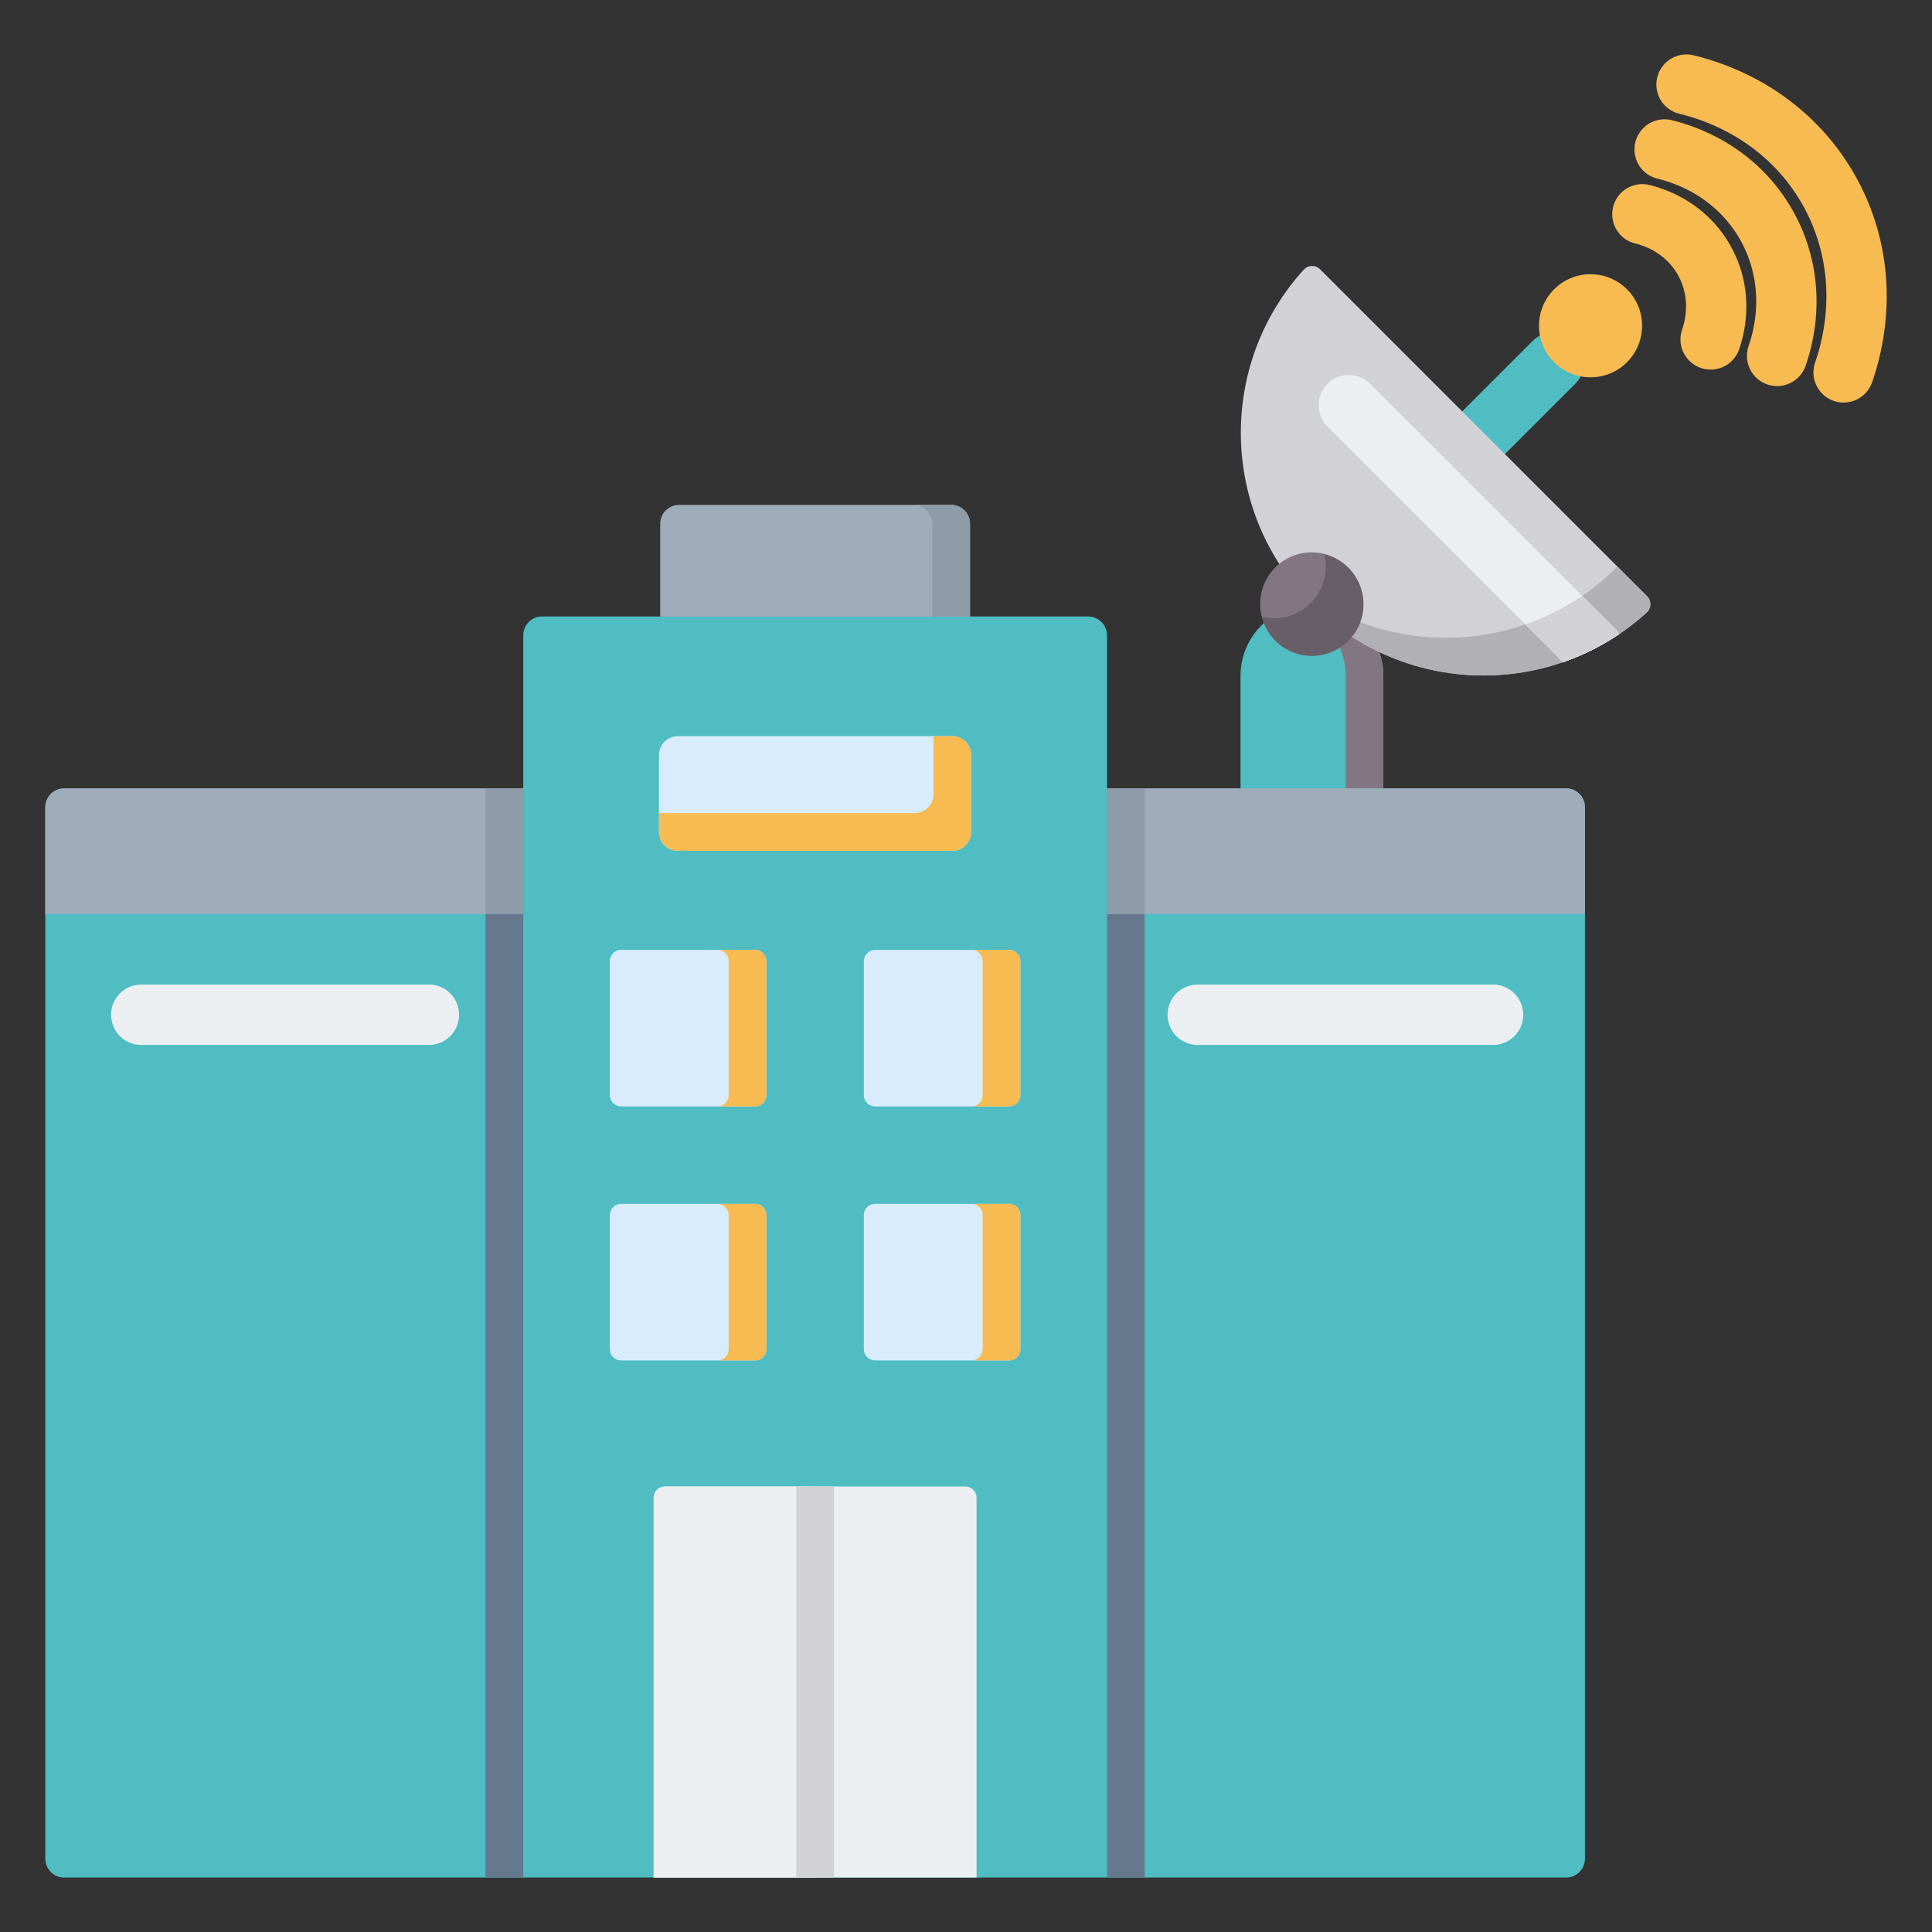 <svg xmlns="http://www.w3.org/2000/svg" xmlns:xlink="http://www.w3.org/1999/xlink" width="512" height="512" x="0" y="0" viewBox="0 0 512 512" style="enable-background:new 0 0 512 512" xml:space="preserve" class=""><rect x="0" y="0" width="512" height="512" fill="#333333" stroke="none"/>  <g>    <path fill="#4fbdc2" fill-rule="evenodd" d="M347.674 160.166c10.408 0 18.923 8.515 18.923 18.923v89.047c0 10.407-8.515 18.923-18.923 18.923-10.408 0-18.923-8.515-18.923-18.923v-89.047c.001-10.408 8.516-18.923 18.923-18.923z" clip-rule="evenodd" opacity="1" data-original="#a79ba7" class=""></path>    <path fill="#837683" fill-rule="evenodd" d="M347.674 160.166c10.408 0 18.923 8.515 18.923 18.923v89.047c0 10.407-8.515 18.923-18.923 18.923-1.729 0-3.406-.236-5-.676 8.002-2.207 13.923-9.568 13.923-18.247v-89.047c0-8.678-5.921-16.04-13.923-18.247a18.769 18.769 0 0 1 5-.676z" clip-rule="evenodd" opacity="1" data-original="#837683" class=""></path>    <path fill="#4fbdc2" fill-rule="evenodd" d="M376.074 143.079a7.998 7.998 0 0 1-11.312 0 7.998 7.998 0 0 1 0-11.312l41.436-41.436a7.998 7.998 0 0 1 11.312 0 7.998 7.998 0 0 1 0 11.312z" clip-rule="evenodd" opacity="1" data-original="#a79ba7" class=""></path>    <circle cx="421.512" cy="86.329" r="13.659" fill="#f7bb52" fill-rule="evenodd" clip-rule="evenodd" opacity="1" data-original="#c4e2ff" class=""></circle>    <path fill="#f7bb52" fill-rule="evenodd" d="M433.28 64.501a7.974 7.974 0 0 1 3.75-15.5c4.601 1.127 8.918 3.136 12.665 5.955a32.713 32.713 0 0 1 9.079 10.487 32.64 32.64 0 0 1 3.932 13.273c.349 4.687-.29 9.403-1.823 13.874a7.995 7.995 0 0 1-15.125-5.187c.842-2.456 1.197-5.007 1.011-7.499-.177-2.377-.828-4.701-1.995-6.836a16.719 16.719 0 0 0-4.642-5.363c-2.003-1.507-4.34-2.588-6.852-3.204zm45.24 32.411c2.301-6.711 3.262-13.776 2.739-20.783a48.631 48.631 0 0 0-5.849-19.775 48.693 48.693 0 0 0-13.516-15.612c-5.606-4.218-12.073-7.225-18.973-8.916a7.974 7.974 0 0 0-3.75 15.5c4.811 1.179 9.297 3.258 13.161 6.166a32.717 32.717 0 0 1 9.078 10.488c2.292 4.195 3.567 8.727 3.911 13.337.359 4.812-.317 9.712-1.927 14.407a7.995 7.995 0 0 0 4.969 10.156 7.994 7.994 0 0 0 10.157-4.968zm-33.458-66.76c7.111 1.742 13.747 4.82 19.471 9.127a48.698 48.698 0 0 1 13.514 15.611c3.416 6.253 5.317 12.993 5.827 19.837.532 7.134-.465 14.382-2.843 21.317a7.995 7.995 0 1 0 15.125 5.187c3.069-8.95 4.351-18.365 3.655-27.692a64.617 64.617 0 0 0-7.765-26.275c-4.552-8.33-10.706-15.284-17.951-20.736-7.466-5.618-16.083-9.624-25.283-11.877a7.974 7.974 0 0 0-3.75 15.501z" clip-rule="evenodd" opacity="1" data-original="#c4e2ff" class=""></path>    <path fill="#d1d1d6" fill-rule="evenodd" d="M347.674 160.166c-24.375-24.375-25.099-63.446-2.172-88.694.573-.631 1.299-.962 2.151-.983s1.593.276 2.196.878l86.623 86.623c.603.603.899 1.344.878 2.196s-.352 1.578-.983 2.151c-25.247 22.928-64.317 22.205-88.693-2.171z" clip-rule="evenodd" opacity="1" data-original="#d1d1d6" class=""></path>    <path fill="#b1b1b5" fill-rule="evenodd" d="M347.674 160.166a64.866 64.866 0 0 1-4.725-5.275c25.258 20.278 62.266 18.706 85.698-4.725l7.825 7.825c.603.603.899 1.344.878 2.196s-.352 1.578-.983 2.151c-25.247 22.927-64.317 22.204-88.693-2.172z" clip-rule="evenodd" opacity="1" data-original="#b1b1b5" class=""></path>    <path fill="#eceff1" fill-rule="evenodd" d="M427.845 166.449a8.06 8.06 0 0 1 1.242 1.603 63.87 63.87 0 0 1-14.848 7.416l-62.43-62.43a7.998 7.998 0 0 1 0-11.312 7.998 7.998 0 0 1 11.312 0z" clip-rule="evenodd" opacity="1" data-original="#eceff1" class=""></path>    <path fill="#eceff1" fill-rule="evenodd" d="M427.845 166.449a8.06 8.06 0 0 1 1.242 1.603 63.87 63.87 0 0 1-14.848 7.416l-10.001-10.001a63.9 63.9 0 0 0 15.066-7.559z" clip-rule="evenodd" opacity="1" data-original="#eceff1" class=""></path>    <path fill="#eceff1" fill-rule="evenodd" d="M427.845 166.449a8.06 8.06 0 0 1 1.242 1.603l-.003.002-.331.221c-.315.21-.631.416-.948.619l-.39.247c-.304.192-.61.381-.917.568l-.396.238c-.302.18-.606.358-.91.533l-.441.251c-.294.166-.59.33-.886.491l-.473.255c-.294.157-.59.312-.887.464l-.491.249c-.283.142-.566.281-.85.419l-.561.268a65.246 65.246 0 0 1-4.276 1.829 60.591 60.591 0 0 1-1.469.545c-.2.071-.399.142-.6.211l-.018.006-10.001-10.001a63.9 63.9 0 0 0 15.066-7.559z" clip-rule="evenodd" opacity="1" data-original="#eceff1" class=""></path>    <path fill="#d1d1d6" fill-rule="evenodd" d="M427.845 166.449a8.06 8.06 0 0 1 1.242 1.603l-.003.002-.331.221c-.315.21-.631.416-.948.619l-.39.247c-.304.192-.61.381-.917.568l-.396.238c-.302.18-.606.358-.91.533l-.441.251c-.294.166-.59.33-.886.491l-.473.255c-.294.157-.59.312-.887.464l-.491.249c-.283.142-.566.281-.85.419l-.561.268a65.246 65.246 0 0 1-4.276 1.829 60.591 60.591 0 0 1-1.469.545c-.2.071-.399.142-.6.211l-.018.006-10.001-10.001c.405-.14.808-.284 1.211-.433l.018-.007.245-.091c.363-.135.725-.275 1.086-.417l.244-.097c.348-.139.694-.281 1.039-.426l.387-.164a60.953 60.953 0 0 0 2.812-1.283c.2-.097.4-.196.6-.295.257-.128.514-.258.77-.39l.465-.242c.3-.158.598-.318.896-.481l.358-.197c.328-.182.655-.367.98-.555l.262-.152a62.58 62.58 0 0 0 1.056-.631l.182-.112c.377-.232.752-.468 1.125-.709l.107-.069c.382-.247.761-.499 1.139-.755l.08-.054z" clip-rule="evenodd" opacity="1" data-original="#d1d1d6" class=""></path>    <circle cx="347.674" cy="160.166" r="13.658" fill="#837683" fill-rule="evenodd" clip-rule="evenodd" transform="rotate(-13.34 347.112 160.304)" opacity="1" data-original="#837683" class=""></circle>    <path fill="#685e68" fill-rule="evenodd" d="M350.939 146.901c5.967 1.464 10.394 6.847 10.394 13.265 0 7.543-6.115 13.658-13.659 13.658-6.418 0-11.801-4.427-13.265-10.394 1.046.257 2.139.394 3.265.394 7.543 0 13.658-6.115 13.658-13.659a13.676 13.676 0 0 0-.393-3.264z" clip-rule="evenodd" opacity="1" data-original="#685e68"></path>    <path fill="#4fbdc2" fill-rule="evenodd" d="M293.37 208.932h121.656a5.013 5.013 0 0 1 5.003 5.003v278.636a5.013 5.013 0 0 1-5.003 5.003H293.37z" clip-rule="evenodd" opacity="1" data-original="#8192a5" class=""></path>    <path fill="#65788e" fill-rule="evenodd" d="M293.37 208.932h10v288.642h-10z" clip-rule="evenodd" opacity="1" data-original="#65788e" class=""></path>    <path fill="#eceff1" fill-rule="evenodd" d="M317.42 276.923a8 8 0 0 1 0-16h78.246a8 8 0 0 1 0 16z" clip-rule="evenodd" opacity="1" data-original="#eceff1" class=""></path>    <path fill="#9facba" fill-rule="evenodd" d="M293.37 208.932h121.656a5.013 5.013 0 0 1 5.003 5.003v28.259H293.37z" clip-rule="evenodd" opacity="1" data-original="#9facba" class=""></path>    <path fill="#8d9ca8" fill-rule="evenodd" d="M293.37 208.932h10v33.261h-10z" clip-rule="evenodd" opacity="1" data-original="#8d9ca8" class=""></path>    <path fill="#4fbdc2" fill-rule="evenodd" d="M17.007 208.932h121.656v288.642H17.007a5.013 5.013 0 0 1-5.003-5.003V213.935a5.014 5.014 0 0 1 5.003-5.003z" clip-rule="evenodd" opacity="1" data-original="#8192a5" class=""></path>    <path fill="#65788e" fill-rule="evenodd" d="M128.663 208.932h10v288.642h-10z" clip-rule="evenodd" opacity="1" data-original="#65788e" class=""></path>    <path fill="#eceff1" fill-rule="evenodd" d="M113.657 260.923a8 8 0 0 1 0 16H37.441a8 8 0 0 1 0-16z" clip-rule="evenodd" opacity="1" data-original="#eceff1" class=""></path>    <path fill="#9facba" fill-rule="evenodd" d="M17.007 208.932h121.656v33.261H12.005v-28.259a5.012 5.012 0 0 1 5.002-5.002z" clip-rule="evenodd" opacity="1" data-original="#9facba" class=""></path>    <path fill="#8d9ca8" fill-rule="evenodd" d="M128.663 208.932h10v33.261h-10z" clip-rule="evenodd" opacity="1" data-original="#8d9ca8" class=""></path>    <path fill="#4fbdc2" fill-rule="evenodd" d="M143.665 163.372h144.702a5.013 5.013 0 0 1 5.003 5.003v329.199H138.663V168.375a5.013 5.013 0 0 1 5.002-5.003z" clip-rule="evenodd" opacity="1" data-original="#8192a5" class=""></path>    <path fill="#d8ecfe" fill-rule="evenodd" d="M179.639 195.087h72.754a5.013 5.013 0 0 1 5.003 5.003v20.38a5.013 5.013 0 0 1-5.003 5.003h-72.754a5.013 5.013 0 0 1-5.003-5.003v-20.38a5.012 5.012 0 0 1 5.003-5.003z" clip-rule="evenodd" opacity="1" data-original="#d8ecfe" class=""></path>    <path fill="#f7bb52" fill-rule="evenodd" d="M247.395 195.087h4.998a5.013 5.013 0 0 1 5.003 5.003v20.38a5.013 5.013 0 0 1-5.003 5.003h-72.754a5.013 5.013 0 0 1-5.003-5.003v-4.997h67.757a5.012 5.012 0 0 0 5.002-5.003z" clip-rule="evenodd" opacity="1" data-original="#c4e2ff" class=""></path>    <path fill="#d8ecfe" fill-rule="evenodd" d="M164.618 251.724h35.487a3.009 3.009 0 0 1 3.003 3.003v35.487a3.009 3.009 0 0 1-3.003 3.003h-35.487a3.009 3.009 0 0 1-3.003-3.003v-35.487a3.009 3.009 0 0 1 3.003-3.003z" clip-rule="evenodd" opacity="1" data-original="#d8ecfe" class=""></path>    <path fill="#f7bb52" fill-rule="evenodd" d="M190.105 251.724h10a3.009 3.009 0 0 1 3.003 3.003v35.487a3.009 3.009 0 0 1-3.003 3.003h-10a3.009 3.009 0 0 0 3.003-3.003v-35.487a3.01 3.01 0 0 0-3.003-3.003z" clip-rule="evenodd" opacity="1" data-original="#c4e2ff" class=""></path>    <path fill="#d8ecfe" fill-rule="evenodd" d="M231.927 251.724h35.487a3.009 3.009 0 0 1 3.003 3.003v35.487a3.009 3.009 0 0 1-3.003 3.003h-35.487a3.009 3.009 0 0 1-3.003-3.003v-35.487a3.009 3.009 0 0 1 3.003-3.003z" clip-rule="evenodd" opacity="1" data-original="#d8ecfe" class=""></path>    <path fill="#f7bb52" fill-rule="evenodd" d="M257.414 251.724h10a3.009 3.009 0 0 1 3.003 3.003v35.487a3.009 3.009 0 0 1-3.003 3.003h-10a3.009 3.009 0 0 0 3.003-3.003v-35.487a3.01 3.01 0 0 0-3.003-3.003z" clip-rule="evenodd" opacity="1" data-original="#c4e2ff" class=""></path>    <path fill="#d8ecfe" fill-rule="evenodd" d="M164.618 319.033h35.487a3.009 3.009 0 0 1 3.003 3.003v35.487a3.009 3.009 0 0 1-3.003 3.003h-35.487a3.009 3.009 0 0 1-3.003-3.003v-35.487a3.009 3.009 0 0 1 3.003-3.003z" clip-rule="evenodd" opacity="1" data-original="#d8ecfe" class=""></path>    <path fill="#f7bb52" fill-rule="evenodd" d="M190.105 319.033h10a3.009 3.009 0 0 1 3.003 3.003v35.487a3.009 3.009 0 0 1-3.003 3.003h-10a3.009 3.009 0 0 0 3.003-3.003v-35.487a3.01 3.01 0 0 0-3.003-3.003z" clip-rule="evenodd" opacity="1" data-original="#c4e2ff" class=""></path>    <path fill="#d8ecfe" fill-rule="evenodd" d="M231.927 319.033h35.487a3.009 3.009 0 0 1 3.003 3.003v35.487a3.009 3.009 0 0 1-3.003 3.003h-35.487a3.009 3.009 0 0 1-3.003-3.003v-35.487a3.009 3.009 0 0 1 3.003-3.003z" clip-rule="evenodd" opacity="1" data-original="#d8ecfe" class=""></path>    <path fill="#f7bb52" fill-rule="evenodd" d="M257.414 319.033h10a3.009 3.009 0 0 1 3.003 3.003v35.487a3.009 3.009 0 0 1-3.003 3.003h-10a3.009 3.009 0 0 0 3.003-3.003v-35.487a3.01 3.01 0 0 0-3.003-3.003z" clip-rule="evenodd" opacity="1" data-original="#c4e2ff" class=""></path>    <path fill="#9facba" fill-rule="evenodd" d="M179.968 133.797h72.094a5.013 5.013 0 0 1 5.003 5.003v24.617h-82.1V138.8a5.013 5.013 0 0 1 5.003-5.003z" clip-rule="evenodd" opacity="1" data-original="#9facba" class=""></path>    <path fill="#8d9ca8" fill-rule="evenodd" d="M242.063 133.797h10a5.013 5.013 0 0 1 5.003 5.003v24.617h-10V138.8a5.013 5.013 0 0 0-5.003-5.003z" clip-rule="evenodd" opacity="1" data-original="#8d9ca8" class=""></path>    <path fill="#eceff1" fill-rule="evenodd" d="M173.231 497.574h85.57V396.948a3.009 3.009 0 0 0-3.003-3.003h-79.565a3.009 3.009 0 0 0-3.003 3.003v100.626z" clip-rule="evenodd" opacity="1" data-original="#eceff1" class=""></path>    <path fill="#eceff1" fill-rule="evenodd" d="M176.234 393.945h39.782v103.629h-42.785V396.948a3.009 3.009 0 0 1 3.003-3.003z" clip-rule="evenodd" opacity="1" data-original="#eceff1" class=""></path>    <path fill="#d1d1d6" fill-rule="evenodd" d="M211.016 393.945h10v103.629h-10z" clip-rule="evenodd" opacity="1" data-original="#d1d1d6" class=""></path>  </g></svg>